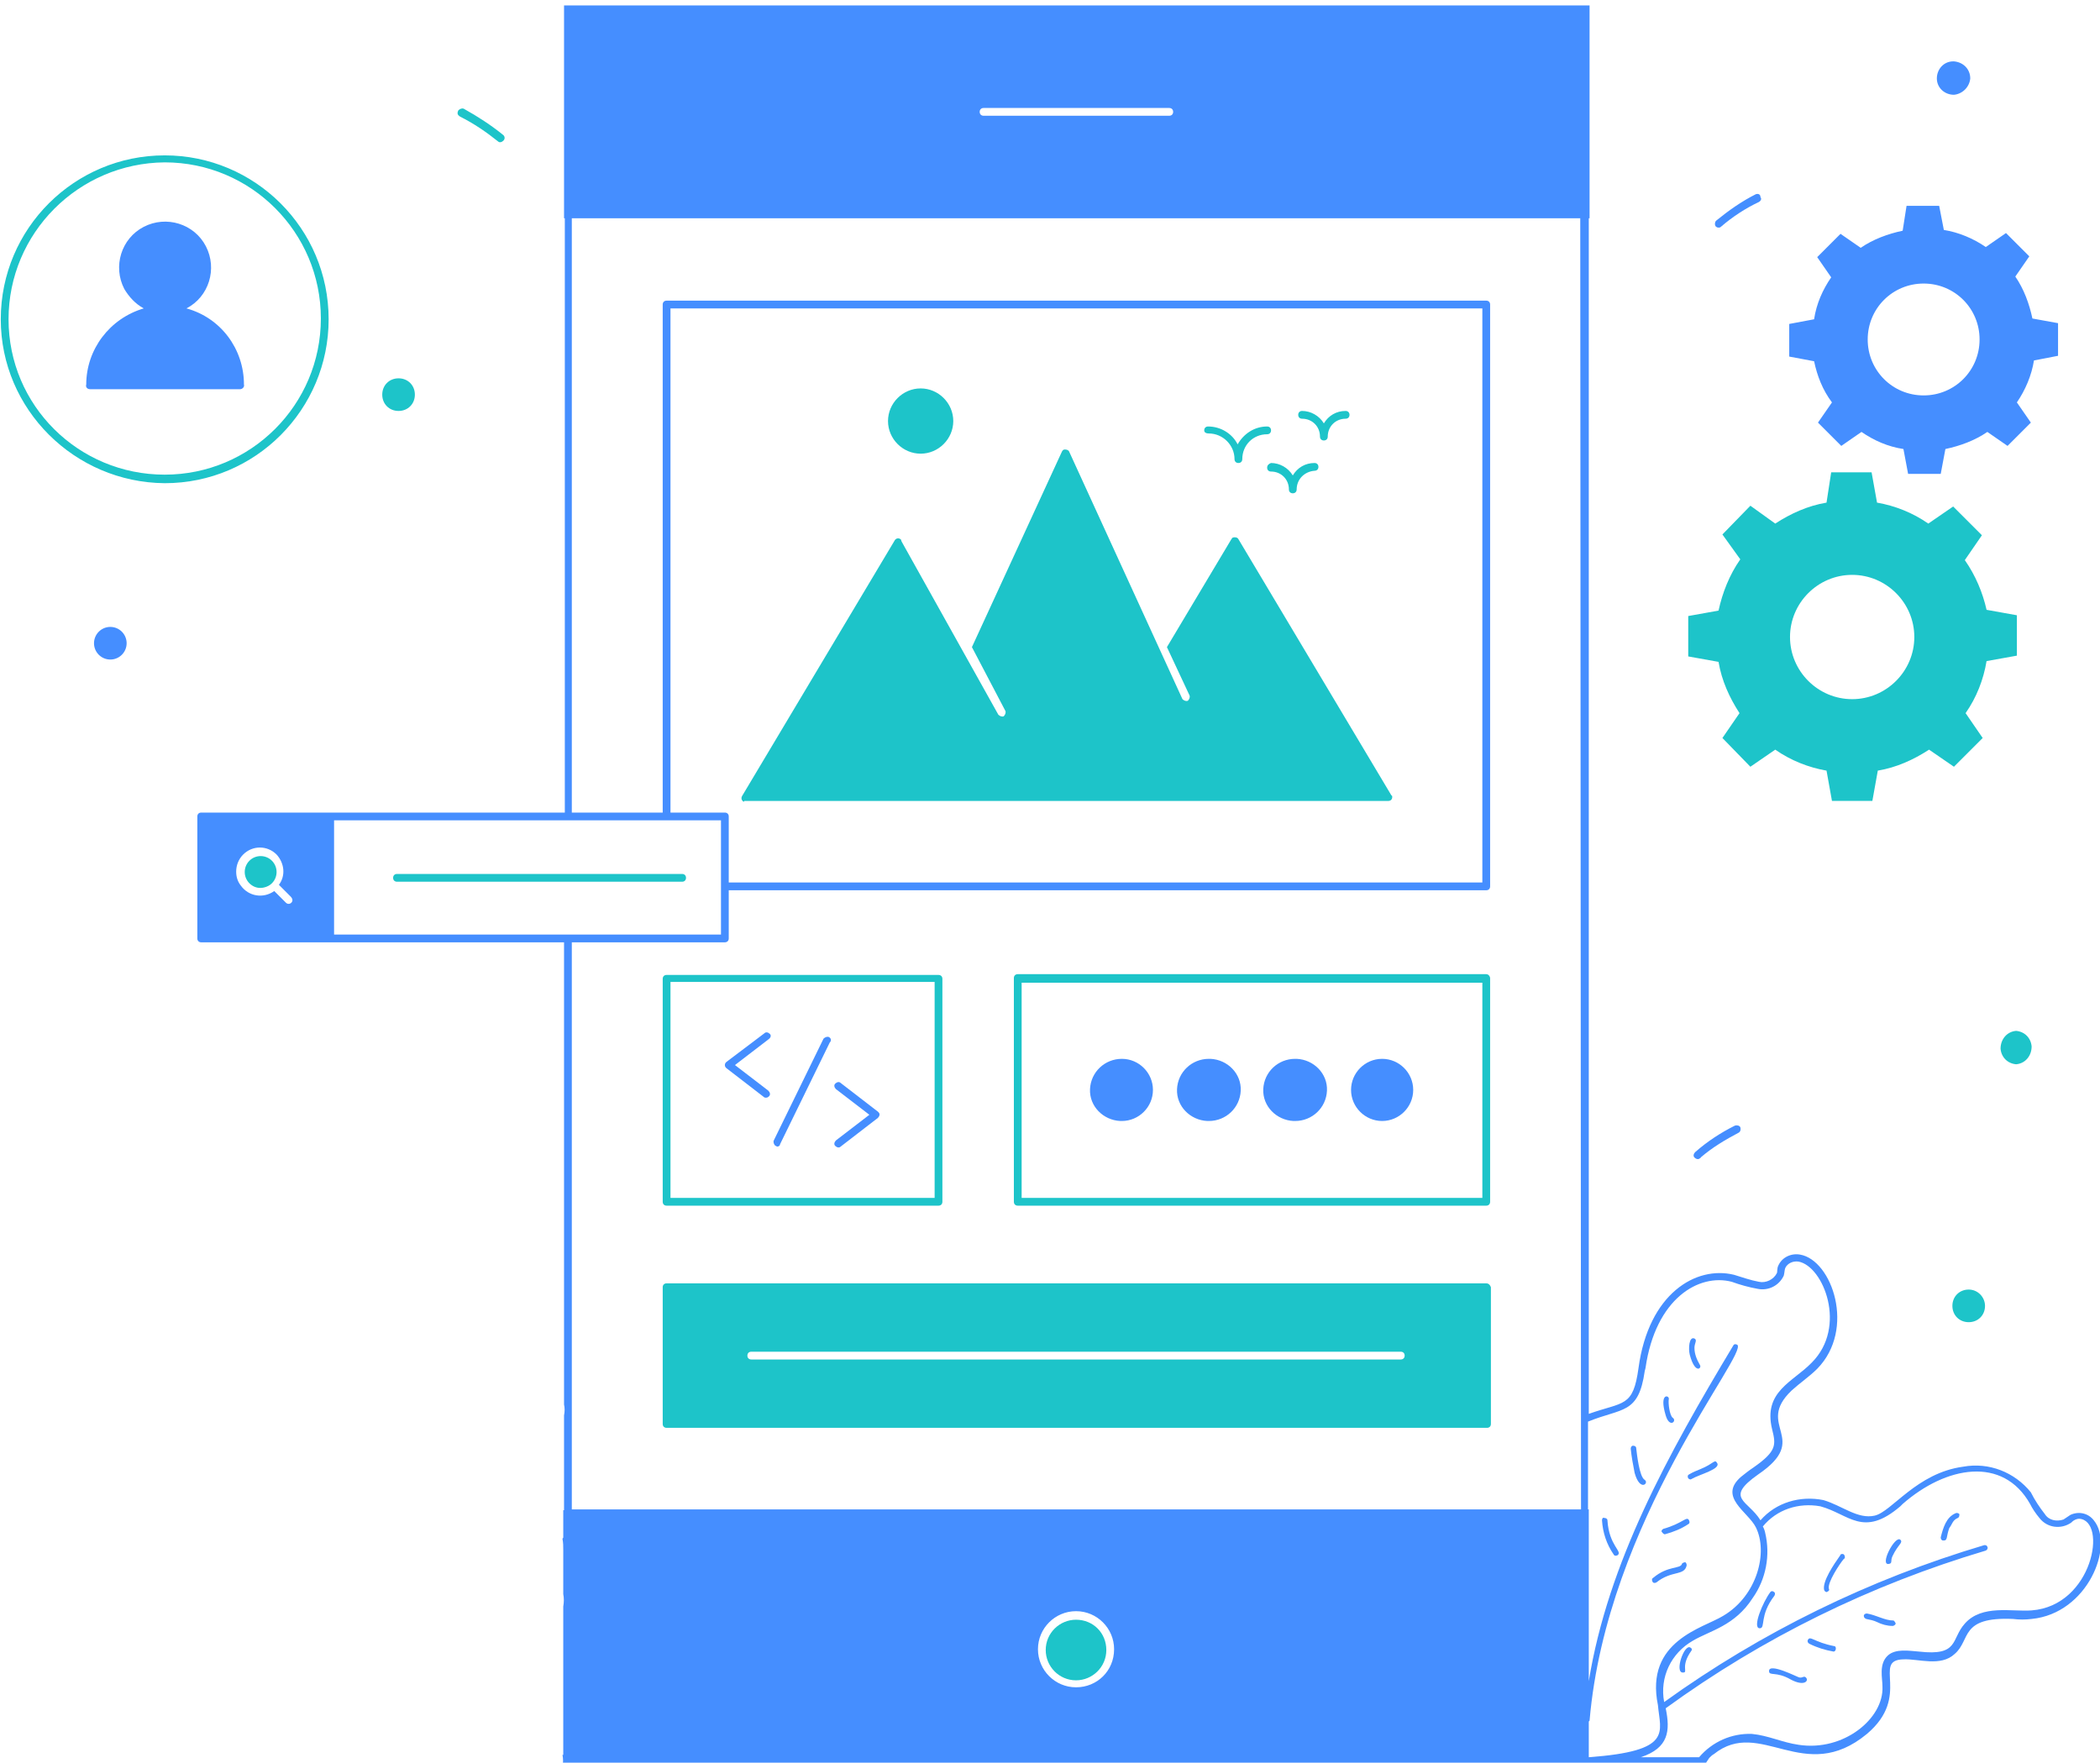 <?xml version="1.0" encoding="UTF-8"?> <!-- Generator: Adobe Illustrator 25.0.1, SVG Export Plug-In . SVG Version: 6.00 Build 0) --> <svg xmlns="http://www.w3.org/2000/svg" xmlns:xlink="http://www.w3.org/1999/xlink" version="1.1" id="Layer_1" x="0px" y="0px" viewBox="0 0 270.3 226.9" style="enable-background:new 0 0 270.3 226.9;" xml:space="preserve"> <style type="text/css"> .st0{fill:#458EFF;} .st1{fill:#1DC4C9;} </style> <g id="Layer_2_1_"> <g id="app-development-by-developer"> <path class="st0" d="M269.5,195.7c-0.7-0.9-1.9-1.2-3-0.7c-0.3,0.2-0.6,0.4-0.9,0.6c-0.9,0.3-1.9,0.1-2.4-0.7 c-0.7-0.9-1.3-1.8-1.8-2.8c-2.1-2.6-5.4-3.9-8.7-3.3c-6,0.8-9.2,5.8-11.4,6.3s-4.2-1.3-6.6-2c-3-0.6-6.1,0.3-8.1,2.6 c-1.6-2.6-4.7-2.8-0.3-5.9c6.9-4.7-0.5-6.2,4.3-10.8c1.1-1,2.3-1.8,3.3-2.8c5-5.1,1.9-14-2.2-14.7c-1.1-0.2-2.3,0.3-2.8,1.4 c-0.2,0.4-0.1,0.8-0.2,1c-0.4,0.8-1.4,1.3-2.3,1.1c-1.1-0.2-2.2-0.6-3.2-0.9c-4.9-1.2-11,2.4-12.3,12c-0.7,5.1-1.9,4.3-6.4,5.9 V28.1h0.1V0.7h-132v27.4h0.1v76.5H25.9c-0.3,0-0.5,0.2-0.5,0.5v15.7c0,0.3,0.2,0.5,0.5,0.5h46.7v59.5l0,0c0.1,0.4,0.1,0.9,0,1.4 v12.2h-0.1v3.5c0,0.1-0.1,0.1-0.1,0.2c0.1,0.5,0.1,0.9,0.1,1.4l0,0v5l0,0c0,0.2,0,0.5,0,0.7c0.1,0.5,0.1,1,0,1.6v0.1v19h-0.1 c0.1,0.5,0.1,1,0,1.5l0,0v0.4h132v-0.4h1.7c0.1,0.1,1.1,0.1,13.1,0l0.2-0.2c0.2-0.3,0.4-0.6,0.6-0.9l0,0l0.1-0.1 c0.1-0.1,0.3-0.3,0.5-0.4c6-4.8,11.6,4.1,19.7-2.6c5.8-4.9,0.6-9.5,4.7-9.6c1.9-0.1,4.8,1,6.6-0.7c2.1-1.8,0.6-4.8,7.5-4.5 c0.8,0.1,1.6,0.1,2.4,0C268.7,207.7,272.2,199,269.5,195.7z M126.6,13.9h23.9c0.3,0,0.5,0.2,0.5,0.5s-0.2,0.5-0.5,0.5h-23.9 c-0.3,0-0.5-0.2-0.5-0.5C126.1,14.1,126.3,13.9,126.6,13.9z M37.5,116.2c-0.2,0.2-0.5,0.2-0.7,0l0,0l-1.5-1.5 c-1.4,1-3.3,0.7-4.3-0.7c-0.4-0.5-0.6-1.1-0.6-1.8c0-0.8,0.3-1.6,0.9-2.2c1.2-1.2,3.1-1.2,4.3,0c1,1.1,1.2,2.7,0.3,3.9l1.5,1.5 C37.7,115.7,37.7,116,37.5,116.2L37.5,116.2z M43,120.3v-14.7h49.8v14.7H43z M93.3,104.6h-7V39.7h104.5v73.9h-97v-8.5 C93.8,104.8,93.6,104.6,93.3,104.6L93.3,104.6z M138.5,217.2c-2.7,0-4.9-2.2-4.9-4.9c0-2.7,2.2-4.9,4.9-4.9s4.9,2.2,4.9,4.9l0,0 C143.4,215.1,141.2,217.2,138.5,217.2z M203.5,194.3H73.6v-73h19.7c0.3,0,0.5-0.2,0.5-0.5v-6.2h97.5c0.3,0,0.5-0.2,0.5-0.5V39.2 c0-0.3-0.2-0.5-0.5-0.5H85.8c-0.3,0-0.5,0.2-0.5,0.5v65.4H73.6V28.1h129.8L203.5,194.3L203.5,194.3z M204.5,226.2L204.5,226.2 v-4.6l0.1-0.1c2.2-25.8,20.6-47.4,19-48.4c-0.2-0.1-0.4-0.1-0.5,0.1l0,0c-8.4,14-16.1,27.9-18.6,43.2v-5.6c0-0.1,0-0.2,0-0.3 v-16.2h-0.1V183c4.4-1.8,6.5-0.9,7.3-6.5l0.1-0.4c1.3-9,6.9-12.2,11.1-11.1c1.1,0.4,2.2,0.7,3.3,0.9c1.4,0.3,2.8-0.4,3.4-1.7 c0.1-0.4,0.1-0.8,0.2-1c0.3-0.6,1-0.9,1.7-0.8c3.2,0.6,6.3,8.4,1.7,13c-2.4,2.5-6.3,3.7-5.1,8.6c0.5,2,0.6,2.8-2.4,4.9 c-0.6,0.4-1.1,0.8-1.6,1.2c-3,2.6,0.9,4.5,1.9,6.5l0,0c1.6,3.2,0.2,8.8-4.2,11.4c-2.6,1.6-10.1,3.2-8.4,11.5l0,0 C213.7,223,215.4,225.4,204.5,226.2z M261.5,207.3c-2.5,0.2-6.4-0.8-8.6,1.7c-1.8,2-0.7,4.2-5.9,3.6c-1.3-0.1-3-0.4-4,0.5 c-1.2,1.1-0.7,2.9-0.7,4c0.2,4.1-5,8.4-10.8,7.5c-2.1-0.3-3.9-1.2-6-1.4c-2.6-0.1-5.1,1-6.8,3h-7.5c3.6-1.2,3.8-3.4,3.2-6.3 c12.5-9.1,26.4-15.9,41.2-20.3c0.2-0.1,0.3-0.3,0.2-0.5c-0.1-0.2-0.2-0.2-0.4-0.2c-14.8,4.4-28.7,11.2-41.2,20.2 c-0.6-3.2,0.9-6.3,3.7-7.9c2.2-1.3,5.4-1.9,7.7-5.5c1.7-2.4,2.3-5.5,1.6-8.4c0-0.1-0.2-0.7-0.3-0.8s0,0,0,0 c1.8-2.2,4.6-3.1,7.4-2.6c3.7,1,5.5,4.1,10.3,0l0.3-0.3c5.6-4.9,12.9-6.2,16.4,0c0.3,0.6,0.7,1.2,1.2,1.8c1,1.3,2.8,1.5,4.1,0.6 c0,0,0,0,0.1-0.1c0.2-0.2,0.6-0.4,0.9-0.4C271.3,195.7,269.4,206.7,261.5,207.3L261.5,207.3z"></path> <path class="st0" d="M211.7,190.5L211.7,190.5c-0.7-0.4-1-3.3-1.1-4.1c0-0.2-0.2-0.3-0.4-0.3s-0.3,0.2-0.3,0.4l0,0 c0.1,1,0.3,2.1,0.5,3.1C211.1,192.1,212.3,190.9,211.7,190.5z"></path> <path class="st0" d="M206.2,195.7L206.2,195.7c0.1,1.6,0.6,3.1,1.5,4.4c0.1,0.2,0.3,0.2,0.5,0.1l0,0l0,0c0.7-0.5-1.1-1.2-1.3-4.5 c0-0.2-0.2-0.3-0.4-0.3C206.3,195.3,206.2,195.5,206.2,195.7L206.2,195.7z"></path> <path class="st0" d="M215.3,182.5L215.3,182.5c-0.4-0.3-0.6-1.9-0.5-2.4s-1.3-0.9-0.4,2.1C214.9,183.9,215.9,182.9,215.3,182.5z"></path> <path class="st0" d="M218.8,175.7c-0.4-0.7-0.7-1.4-0.7-2.2c0-0.6,0.4-1,0-1.2c-0.7-0.3-0.8,1.3-0.6,2.1 C218.2,177,219.1,176.1,218.8,175.7z"></path> <path class="st0" d="M214.3,197.5c1.1-0.3,2.1-0.7,3-1.3c0.2-0.1,0.2-0.3,0.1-0.5c-0.3-0.6-0.8,0.4-3.3,1.1 c-0.2,0.1-0.3,0.3-0.2,0.4C214,197.3,214.1,197.5,214.3,197.5z"></path> <path class="st1" d="M138.5,208.5c-2.1,0-3.9,1.7-3.9,3.9c0,2.1,1.7,3.9,3.9,3.9c2.1,0,3.9-1.7,3.9-3.9l0,0 C142.4,210.2,140.7,208.5,138.5,208.5z"></path> <path class="st0" d="M236.8,200.3c-0.7,1-2.3,3.3-2,4.4c0.1,0.2,0.3,0.3,0.4,0.2c0.2-0.1,0.3-0.2,0.2-0.4 c-0.2-0.8,1.4-3.2,1.9-3.8c0.2-0.1,0.2-0.3,0.1-0.5c-0.1-0.2-0.3-0.2-0.5-0.1C236.9,200.2,236.8,200.3,236.8,200.3z"></path> <path class="st0" d="M243.7,208.6c-1.1,0-2.2-0.7-3.4-0.9c-0.2,0-0.4,0.1-0.4,0.3c0,0.2,0.1,0.3,0.3,0.4c0.5,0.1,1,0.2,1.4,0.4 c0.6,0.3,1.3,0.5,2,0.5c0.2,0,0.4-0.2,0.4-0.3S243.8,208.6,243.7,208.6C243.6,208.6,243.6,208.6,243.7,208.6L243.7,208.6z"></path> <path class="st0" d="M243.2,201.3c0.4-0.1,0.1-0.4,0.4-1c0.7-1.5,1.4-1.7,1-2.1C243.9,197.6,241.8,201.7,243.2,201.3z"></path> <path class="st0" d="M251.7,194.8L251.7,194.8c-1.2,0.5-1.6,1.9-1.9,3.1c0,0.2,0.1,0.4,0.3,0.4l0,0h0.1c0.5,0,0.3-0.5,0.7-1.6 c0.4-0.5,0.4-1,1.1-1.3c0.2-0.1,0.2-0.3,0.2-0.5C252.1,194.8,251.9,194.7,251.7,194.8z"></path> <path class="st0" d="M236.1,211.9c-2.6-0.5-3.1-1.4-3.4-0.8c-0.1,0.2,0,0.4,0.2,0.5l0,0c1,0.5,2,0.8,3.1,1c0.2,0,0.3-0.2,0.3-0.4 C236.3,212,236.2,211.9,236.1,211.9z"></path> <path class="st0" d="M217.1,201.5c0-0.2-0.1-0.4-0.2-0.4s-0.4,0.1-0.4,0.2l0,0c-0.2,0.7-1.8,0.2-3.7,1.8c-0.2,0.1-0.2,0.3-0.1,0.5 c0.1,0.2,0.3,0.2,0.5,0.1l0,0C215.2,202.1,216.8,202.9,217.1,201.5z"></path> <path class="st0" d="M231.5,215.9c-0.1,0-3.8-1.9-3.8-0.8c0,0.7,0.9,0,2.8,1.1l0,0c1.7,0.9,2.3,0.2,2-0.2S232,216.1,231.5,215.9z"></path> <path class="st0" d="M217.6,212.1c-0.8-0.6-2.1,3.2-1,3.2c0.8,0-0.4-0.7,1.1-2.8C217.8,212.4,217.8,212.2,217.6,212.1L217.6,212.1 z"></path> <path class="st0" d="M218.9,189.1c-0.5,0.2-1,0.4-1.5,0.7c-0.2,0.1-0.2,0.3-0.1,0.5c0.1,0.1,0.3,0.2,0.4,0.1 c1-0.6,3.9-1.3,3.3-2.1C220.7,187.8,220.6,188.4,218.9,189.1z"></path> <path class="st0" d="M227.9,204.9L227.9,204.9c-1,1.3-2.4,4.7-1.4,4.7c0.8,0-0.1-1.6,1.9-4.2c0.1-0.2,0.1-0.4-0.1-0.5 C228.2,204.8,228,204.8,227.9,204.9z"></path> <path d="M116,69.5L116,69.5L116,69.5L116,69.5L116,69.5L116,69.5z"></path> <path class="st1" d="M95.8,103.1h82.9c0.3,0,0.5-0.2,0.5-0.5c0-0.1,0-0.2-0.1-0.2l-19.7-33c-0.1-0.2-0.4-0.3-0.7-0.2l0,0 c-0.1,0-0.1,0.1-0.2,0.2l-8.3,13.9l2.9,6.2c0.1,0.2,0,0.5-0.2,0.7l0,0c-0.2,0.1-0.5,0-0.7-0.2l0,0l-14.6-31.9 c-0.1-0.2-0.5-0.3-0.7-0.2c-0.1,0-0.1,0.1-0.2,0.2l-11.6,25.2l4.3,8.2c0.1,0.2,0,0.5-0.2,0.7l0,0c-0.2,0.1-0.5,0-0.7-0.2 l-12.4-22.2l-0.1-0.2v-0.1l0,0c-0.1-0.1-0.2-0.2-0.4-0.2c-0.2,0-0.3,0.1-0.4,0.2l-19.7,33c-0.1,0.2-0.1,0.5,0.2,0.7 C95.7,103.2,95.8,103.2,95.8,103.1L95.8,103.1z M116.1,69.8L116.1,69.8z M115.9,69.4L115.9,69.4z"></path> <path class="st1" d="M116,69.6L116,69.6L116,69.6L116,69.6z M115.9,69.4L115.9,69.4z M116.1,69.7L116.1,69.7z M118.5,58.4 c2.3,0,4.2-1.9,4.2-4.2s-1.9-4.2-4.2-4.2c-2.3,0-4.2,1.9-4.2,4.2C114.3,56.5,116.2,58.4,118.5,58.4L118.5,58.4L118.5,58.4z M155.6,55.8c1.8,0,3.3,1.5,3.3,3.3c0,0.3,0.2,0.5,0.5,0.5s0.5-0.2,0.5-0.5c0-1.8,1.4-3.2,3.2-3.2c0.3,0,0.5-0.2,0.5-0.5 s-0.2-0.5-0.5-0.5c-1.6,0-3,0.9-3.8,2.3c-0.7-1.4-2.2-2.3-3.8-2.3c-0.3,0-0.5,0.2-0.5,0.5S155.3,55.8,155.6,55.8L155.6,55.8z M163.1,60.2c0,0.3,0.2,0.5,0.5,0.5c1.3,0,2.3,1,2.3,2.3c0,0.3,0.2,0.5,0.5,0.5s0.5-0.2,0.5-0.5c0-1.3,1-2.3,2.3-2.4l0,0 c0.3,0,0.5-0.2,0.5-0.5s-0.2-0.5-0.5-0.5c-1.2,0-2.2,0.6-2.8,1.6c-0.6-1-1.7-1.6-2.8-1.6C163.3,59.7,163.1,59.9,163.1,60.2 L163.1,60.2L163.1,60.2z M167.6,53.9c1.3,0,2.3,1,2.3,2.3c0,0.3,0.2,0.5,0.5,0.5s0.5-0.2,0.5-0.5c0-1.3,1-2.3,2.3-2.3 c0.3,0,0.5-0.2,0.5-0.5s-0.2-0.5-0.5-0.5c-1.2,0-2.2,0.6-2.8,1.6c-0.6-1-1.7-1.6-2.8-1.6c-0.3,0-0.5,0.2-0.5,0.5 S167.3,53.9,167.6,53.9z M85.8,155.2h35c0.3,0,0.5-0.2,0.5-0.5V126c0-0.3-0.2-0.5-0.5-0.5h-35c-0.3,0-0.5,0.2-0.5,0.5v28.7 C85.3,155,85.5,155.2,85.8,155.2z M86.3,126.4h34v27.8h-34V126.4z M191.3,125.4H131c-0.3,0-0.5,0.2-0.5,0.5v28.8 c0,0.3,0.2,0.5,0.5,0.5h60.3c0.3,0,0.5-0.2,0.5-0.5v-28.8C191.8,125.7,191.6,125.4,191.3,125.4z M190.8,154.2h-59.3v-27.7h59.3 V154.2z M191.3,165.2H85.8c-0.3,0-0.5,0.2-0.5,0.5v17.6c0,0.3,0.2,0.5,0.5,0.5l0,0h105.6c0.3,0,0.5-0.2,0.5-0.5l0,0v-17.6 C191.8,165.4,191.6,165.2,191.3,165.2L191.3,165.2z M180.3,175H96.7c-0.3,0-0.5-0.2-0.5-0.5c0-0.3,0.2-0.5,0.5-0.5h83.6 c0.3,0,0.5,0.2,0.5,0.5C180.8,174.8,180.6,175,180.3,175L180.3,175z"></path> <path class="st1" d="M87.8,112.5H51.1c-0.3,0-0.5,0.2-0.5,0.5s0.2,0.5,0.5,0.5h36.7c0.3,0,0.5-0.2,0.5-0.5S88.1,112.5,87.8,112.5z "></path> <path class="st0" d="M99.1,133.1c-0.2-0.2-0.5-0.3-0.7-0.1l0,0l-4.9,3.7c-0.1,0.1-0.2,0.2-0.2,0.4c0,0.2,0.1,0.3,0.2,0.4l4.8,3.7 c0.1,0.1,0.2,0.1,0.3,0.1c0.2,0,0.3-0.1,0.4-0.2c0.2-0.2,0.1-0.5-0.1-0.7l0,0l-4.3-3.3l4.3-3.3C99.2,133.6,99.3,133.3,99.1,133.1 L99.1,133.1z"></path> <path class="st0" d="M106.7,133.5L106.7,133.5c-0.2-0.1-0.5,0-0.7,0.2l-6.4,13.1c-0.1,0.2,0,0.5,0.2,0.7c0.1,0,0.1,0,0.2,0.1 c0.2,0,0.4-0.1,0.4-0.3l6.4-13.1C107.1,133.9,106.9,133.6,106.7,133.5L106.7,133.5z"></path> <path class="st1" d="M21.2,62.2c11.7,0,21.1-9.5,21.1-21.1c0-11.7-9.5-21.1-21.1-21.1S0.1,29.4,0.1,41.1l0,0 C0.1,52.7,9.6,62.1,21.2,62.2z M21.2,20.9c11.1,0,20.1,9,20.1,20.1s-9,20.1-20.1,20.1s-20.1-8.9-20.1-20S10.1,21,21.2,20.9z"></path> <path class="st1" d="M35,113.7c0.8-0.8,0.8-2.1,0-2.9s-2.1-0.8-2.9,0c-0.8,0.8-0.8,2.1,0,2.9c0.4,0.4,0.9,0.6,1.4,0.6 S34.6,114.1,35,113.7z"></path> <path class="st0" d="M261.6,41c-0.4-1.9-1.1-3.8-2.2-5.4l1.8-2.6l-3-3l-2.6,1.8c-1.6-1.1-3.5-1.9-5.4-2.2l-0.6-3.1h-4.2l-0.5,3.2 c-1.9,0.4-3.8,1.1-5.4,2.2l-2.6-1.8l-3,3l1.8,2.6c-1.1,1.6-1.9,3.4-2.2,5.4l-3.2,0.6v4.2l3.2,0.6c0.4,1.9,1.1,3.7,2.3,5.3l0,0 l-1.8,2.6l3,3l2.6-1.8c1.6,1.1,3.4,1.9,5.4,2.2l0.6,3.2h4.2l0.6-3.2c1.9-0.4,3.8-1.1,5.4-2.2l2.6,1.8l3-3l-1.8-2.6 c1.1-1.6,1.9-3.5,2.2-5.4l3.1-0.6v-4.2L261.6,41z M247.6,50.9c-4,0-7.2-3.2-7.2-7.2s3.2-7.2,7.2-7.2s7.2,3.2,7.2,7.2l0,0 C254.8,47.7,251.6,50.9,247.6,50.9z"></path> <path class="st0" d="M166.9,136.3h-0.2c-2.2,0-4,1.7-4.1,3.9c-0.1,2.2,1.7,4,3.9,4.1h0.2c2.2,0,4-1.7,4.1-3.9 C170.9,138.2,169.1,136.4,166.9,136.3z"></path> <path class="st0" d="M177.9,136.3c-2.2,0-4,1.8-4,4c0,2.2,1.8,4,4,4l0,0c2.2,0,4-1.8,4-4C181.9,138.1,180.1,136.3,177.9,136.3z"></path> <path class="st0" d="M108.2,139.4c-0.2-0.2-0.5-0.1-0.7,0.1s-0.1,0.5,0.1,0.7l4.3,3.3l-4.3,3.3c-0.2,0.2-0.3,0.5-0.1,0.7 c0.2,0.2,0.5,0.3,0.7,0.1l0,0l4.8-3.7c0.2-0.2,0.3-0.5,0.1-0.7l-0.1-0.1L108.2,139.4z"></path> <path class="st1" d="M252.9,72.1l2.2-3.2l-3.7-3.7l-3.2,2.2c-2-1.4-4.3-2.3-6.6-2.7l-0.7-3.9h-5.2l-0.6,3.9 c-2.4,0.4-4.6,1.4-6.6,2.7l-3.2-2.3l-3.6,3.7L224,72c-1.4,2-2.3,4.3-2.8,6.6l-3.9,0.7v5.2l3.9,0.7c0.4,2.4,1.4,4.6,2.7,6.6l0,0 l-2.2,3.2l3.6,3.7l3.2-2.2c2,1.4,4.3,2.3,6.6,2.7l0.7,3.9h5.2l0.7-3.9c2.4-0.4,4.6-1.4,6.6-2.7l3.2,2.2l3.7-3.7l-2.2-3.2 c1.4-2,2.3-4.3,2.7-6.7l3.9-0.7v-5.2l-3.9-0.7C255.2,76.3,254.3,74.1,252.9,72.1z M238.4,90c-4.4,0-8-3.6-8-8s3.6-8,8-8s8,3.6,8,8 S242.8,90,238.4,90z"></path> <path class="st0" d="M144.4,136.3c-2.2,0-4,1.7-4.1,3.9c-0.1,2.2,1.7,4,3.9,4.1h0.2c2.2,0,4-1.8,4-4 C148.4,138.1,146.6,136.3,144.4,136.3z"></path> <path class="st0" d="M155.8,136.3h-0.2c-2.2,0-4,1.7-4.1,3.9c-0.1,2.2,1.7,4,3.9,4.1h0.2c2.2,0,4-1.7,4.1-3.9 C159.8,138.2,158,136.4,155.8,136.3z"></path> <path class="st0" d="M11.6,50.1h19.3c0.3,0,0.6-0.3,0.5-0.6c0-4.6-3-8.6-7.4-9.8c2.9-1.5,4-5.1,2.5-8s-5.1-4-8-2.5s-4,5.1-2.5,8 c0.6,1,1.4,1.9,2.5,2.5c-4.4,1.3-7.4,5.3-7.4,9.8C11,49.8,11.2,50.1,11.6,50.1C11.5,50.1,11.5,50.1,11.6,50.1z"></path> <path class="st0" d="M223.3,144.9L223.3,144.9c-1.8,0.9-3.5,2-5.1,3.4c-0.2,0.2-0.3,0.5-0.1,0.7c0.2,0.2,0.5,0.3,0.7,0.1 c0,0,0.1,0,0.1-0.1c1.5-1.3,3.2-2.3,4.9-3.2c0.2-0.1,0.3-0.4,0.2-0.7C223.9,144.9,223.6,144.8,223.3,144.9z"></path> <circle class="st0" cx="14.2" cy="82.8" r="2.1"></circle> <path class="st1" d="M51.3,52.9c1.2,0,2.1-0.9,2.1-2.1s-0.9-2.1-2.1-2.1l0,0c-1.2,0-2.1,0.9-2.1,2.1S50.1,52.9,51.3,52.9z"></path> <path class="st1" d="M59.2,15c1.8,0.9,3.4,2,4.9,3.2c0.2,0.2,0.5,0.1,0.7-0.1l0,0c0.2-0.2,0.2-0.5,0-0.7l0,0 c-1.6-1.3-3.3-2.4-5.1-3.4c-0.2-0.1-0.5,0-0.7,0.2C58.8,14.6,58.9,14.8,59.2,15z"></path> <path class="st0" d="M253.6,10.1c0-1.2-0.9-2.1-2.1-2.2l0,0h-0.1c-1.2,0-2.1,1-2.1,2.2s1,2.1,2.2,2.1 C252.6,12.1,253.5,11.2,253.6,10.1z"></path> <path class="st1" d="M253.4,166c-1.2,0-2.1,0.9-2.1,2.1s0.9,2.1,2.1,2.1c1.2,0,2.1-0.9,2.1-2.1C255.5,167,254.6,166,253.4,166z"></path> <path class="st0" d="M226,25L226,25c-1.8,0.9-3.5,2.1-5.1,3.4c-0.2,0.2-0.2,0.5-0.1,0.7c0.1,0.1,0.2,0.2,0.4,0.2 c0.1,0,0.2,0,0.3-0.1c1.5-1.3,3.2-2.4,4.9-3.2c0.2-0.1,0.4-0.4,0.2-0.6l0,0C226.6,25,226.3,24.9,226,25L226,25z"></path> <path class="st1" d="M259.5,132.7c-1.2,0.1-2,1.1-2,2.3c0.1,1.1,0.9,1.9,2,2l0,0c1.2-0.1,2-1.1,2-2.3 C261.4,133.6,260.6,132.8,259.5,132.7z"></path> </g> </g> </svg> 